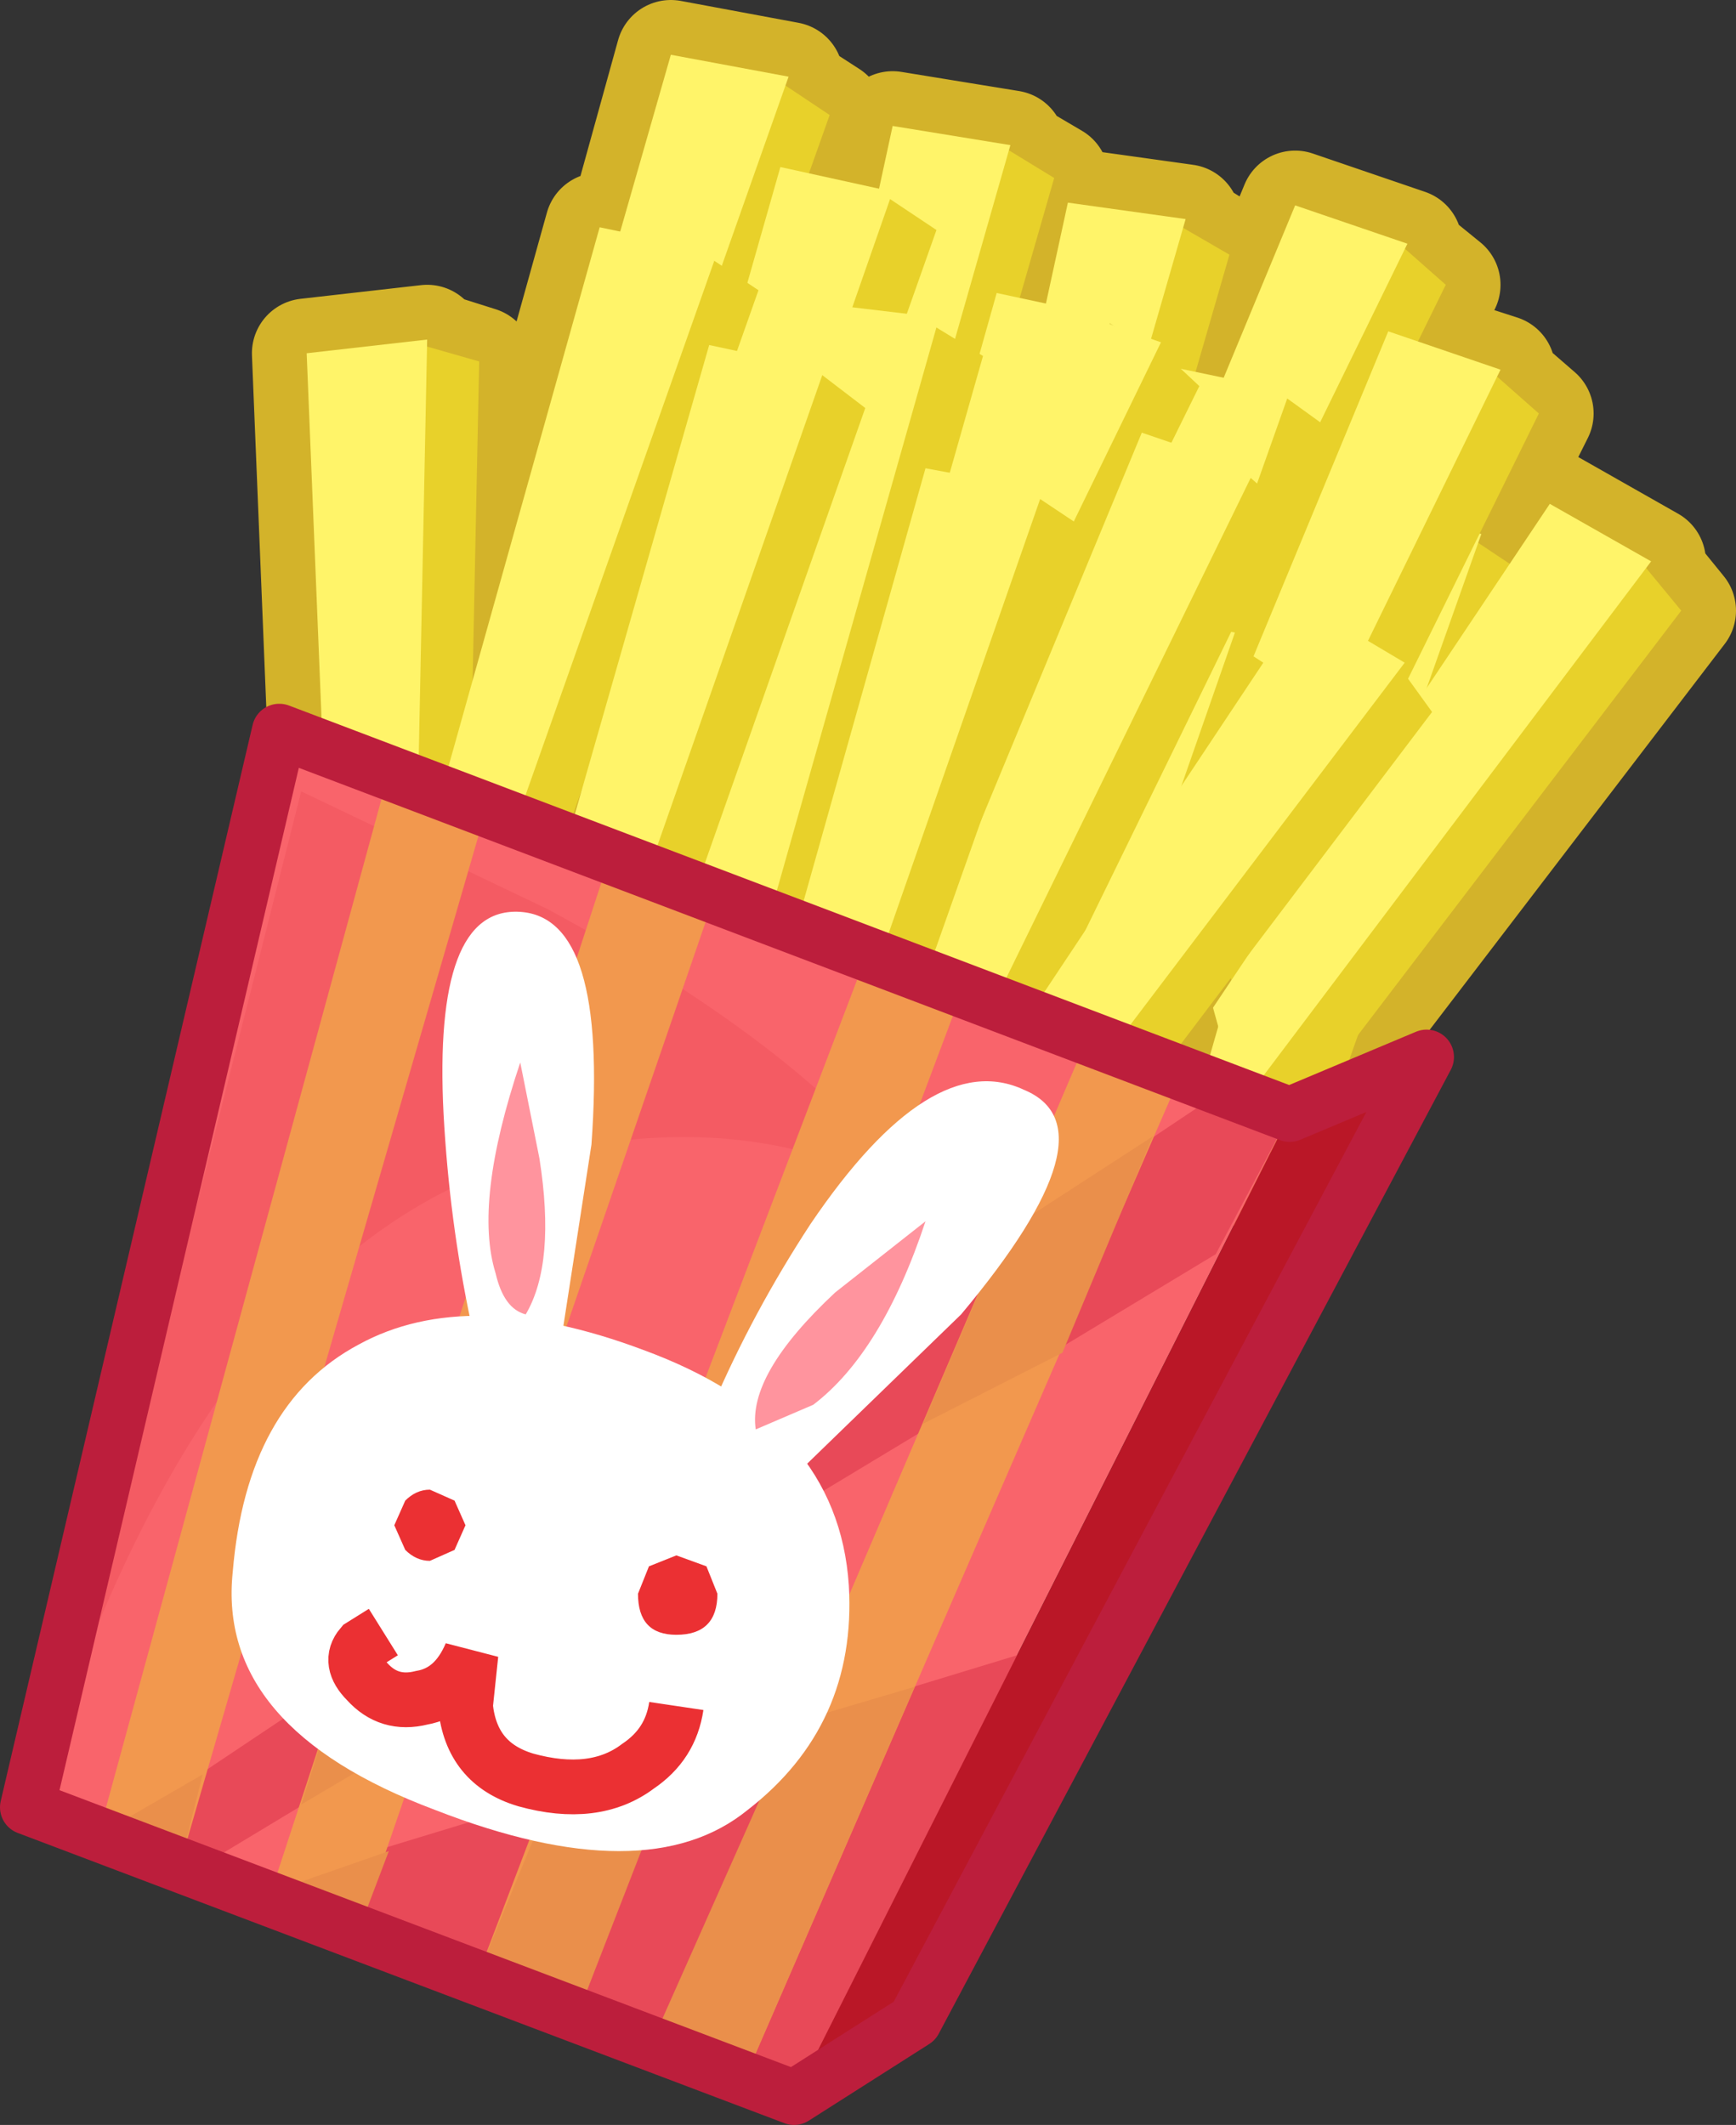 <?xml version="1.0" encoding="UTF-8"?>
<svg id="uuid-26335d52-7511-466d-9753-90cb49fd6c76" data-name="图层 2" xmlns="http://www.w3.org/2000/svg" viewBox="0 0 31.7 38.8">
  <rect x="0" y="0" width="31.7" height="38.8" fill="#333333" stroke="none"/>
  <defs>
    <style>
      .uuid-a8a893b1-2728-46aa-9d74-3dcc6d8d0aa7 {
        fill: #e8d12a;
      }

      .uuid-a8a893b1-2728-46aa-9d74-3dcc6d8d0aa7, .uuid-fa353b0d-6685-457e-98f4-7a7563bff982, .uuid-1fc04f08-35b7-4c16-8a85-5ebc7192669b, .uuid-cf6c40ce-17e3-4761-8068-9a30595f3db5, .uuid-14b268dc-3388-4509-8fd8-959e9be788ed, .uuid-aeba652f-dfd2-442c-956f-bac8dd7fd2df, .uuid-45642e72-bfda-45bd-8406-7f7d78c22e5c, .uuid-19fc5cdb-8290-424f-ae8f-33147bf48429, .uuid-6cacdeb7-df77-48c5-ba3f-12a15599e96b, .uuid-57d77fff-390b-4513-a3e8-19b0ecb58844, .uuid-bf9a7de8-041b-4cf5-82ea-50ac436d5756, .uuid-8e5b8d83-0ee9-42d5-ace0-7ab20e7f8520 {
        fill-rule: evenodd;
      }

      .uuid-fa353b0d-6685-457e-98f4-7a7563bff982 {
        fill: #ff949e;
      }

      .uuid-1fc04f08-35b7-4c16-8a85-5ebc7192669b {
        fill: #fff;
      }

      .uuid-cf6c40ce-17e3-4761-8068-9a30595f3db5 {
        fill: #f9646b;
      }

      .uuid-14b268dc-3388-4509-8fd8-959e9be788ed {
        fill: #eadb53;
      }

      .uuid-aeba652f-dfd2-442c-956f-bac8dd7fd2df {
        fill: #e84958;
      }

      .uuid-45642e72-bfda-45bd-8406-7f7d78c22e5c {
        fill: #f2984e;
      }

      .uuid-1456d741-dd2e-4daf-8c23-99815e6c074d {
        stroke: #eb3033;
      }

      .uuid-1456d741-dd2e-4daf-8c23-99815e6c074d, .uuid-61496c6a-0019-4900-873d-9154586cd2fb, .uuid-92b95512-0cd9-4cb4-84b5-b5edc836c3cb {
        fill: none;
      }

      .uuid-61496c6a-0019-4900-873d-9154586cd2fb {
        stroke: #d3b32a;
        stroke-width: 2px;
      }

      .uuid-61496c6a-0019-4900-873d-9154586cd2fb, .uuid-92b95512-0cd9-4cb4-84b5-b5edc836c3cb {
        stroke-linecap: round;
        stroke-linejoin: round;
      }

      .uuid-19fc5cdb-8290-424f-ae8f-33147bf48429 {
        fill: #fff469;
      }

      .uuid-92b95512-0cd9-4cb4-84b5-b5edc836c3cb {
        stroke: #bc1e3c;
      }

      .uuid-6cacdeb7-df77-48c5-ba3f-12a15599e96b {
        fill: #eb3033;
      }

      .uuid-57d77fff-390b-4513-a3e8-19b0ecb58844 {
        fill: #ea8f4b;
      }

      .uuid-bf9a7de8-041b-4cf5-82ea-50ac436d5756 {
        fill: #f45b63;
      }

      .uuid-8e5b8d83-0ee9-42d5-ace0-7ab20e7f8520 {
        fill: #ba1727;
      }
    </style>
  </defs>
  <g id="uuid-0aa61356-62b7-49ec-84f2-e8d7e6ed1a5d" data-name="图层 1">
    <g id="uuid-d0e3f36d-4fce-4d9b-afd2-9390d3073430" data-name="shape0">
      <path class="uuid-61496c6a-0019-4900-873d-9154586cd2fb" d="m27.4,6.75l-1.55-.5.55-1.05-.8-.65.1-.1-2.05-.7-1.3,3.15-.5-.1.6-2.15-.8-.5v-.15l-2.15-.3-.4,1.85-.45-.15.6-2.15-.85-.5.05-.1-2.15-.35-.25,1.15-1.3-.25.4-1.1-.85-.55.1-.15-2.15-.4-.9,3.25-.4-.1-2.3,8.25.1-5.8-.95-.3v-.1l-2.2.25.45,11.05,1.5,1.1v-.6l.95.7.05-2.95.4.6.25-.55.6.95.9-2.45-.8,2.65,1.05,1.5.15-.6.7.95.85-2.45,1.1,1.45.15-.6.4.5-.4,1.5,1.05,1.5.15-.55.65.95.95-2.75.75,1.4.25-.5.55.95.85-1.75.3.4.2-.55.65.95,1-2.75.7,1.4.25-.5.25.5-.3.5.1.4-.35,1.15,1,1.5.25-.55v.5l1.7-2.6,5.85-7.65-.65-.8.1-.1-1.85-1.05-.75,1.1-.55-.4.05-.15h-.05l1.1-2.2-.75-.65.05-.15Z"/>
      <path class="uuid-a8a893b1-2728-46aa-9d74-3dcc6d8d0aa7" d="m18,14.85l3.5-10.75.95.55-3.35,11.6-1.1-1.4"/>
      <path class="uuid-19fc5cdb-8290-424f-ae8f-33147bf48429" d="m17.15,14.5l2.35-10.8,2.15.3-3.45,11.95-1.05-1.45"/>
      <path class="uuid-a8a893b1-2728-46aa-9d74-3dcc6d8d0aa7" d="m27.8,10.45l-4.05,11.4-1-1.5,4.15-10.5.9.6"/>
      <path class="uuid-19fc5cdb-8290-424f-ae8f-33147bf48429" d="m21.9,19.95l3.05-10.65,2.1.45-4.15,11.7-1-1.5"/>
      <path class="uuid-a8a893b1-2728-46aa-9d74-3dcc6d8d0aa7" d="m20.2,14.45l5.35-10,.85.75-5.35,10.9-.85-1.65"/>
      <path class="uuid-19fc5cdb-8290-424f-ae8f-33147bf48429" d="m19.4,14l4.25-10.25,2.05.7-5.45,11.15-.85-1.6"/>
      <path class="uuid-a8a893b1-2728-46aa-9d74-3dcc6d8d0aa7" d="m28.1,7.55l-5.35,10.85-.85-1.65,5.35-9.95.85.75"/>
      <path class="uuid-19fc5cdb-8290-424f-ae8f-33147bf48429" d="m21.1,16.3l4.25-10.25,2.05.7-5.45,11.15-.85-1.6"/>
      <path class="uuid-a8a893b1-2728-46aa-9d74-3dcc6d8d0aa7" d="m30.7,11.15l-7.35,9.65-.5-1.75,7.15-8.75.7.85"/>
      <path class="uuid-19fc5cdb-8290-424f-ae8f-33147bf48429" d="m30.15,10.25l-7.5,9.95-.5-1.8,6.15-9.2,1.85,1.05"/>
      <path class="uuid-a8a893b1-2728-46aa-9d74-3dcc6d8d0aa7" d="m19.2,17.7l4.2-10.5.9.65-4.05,11.4-1.05-1.55"/>
      <path class="uuid-19fc5cdb-8290-424f-ae8f-33147bf48429" d="m18.35,17.35l3.05-10.65,2.15.45-4.15,11.7-1.05-1.5"/>
      <path class="uuid-a8a893b1-2728-46aa-9d74-3dcc6d8d0aa7" d="m14.8,13.45l3.55-10.75.9.55-3.35,11.65-1.1-1.45"/>
      <path class="uuid-19fc5cdb-8290-424f-ae8f-33147bf48429" d="m13.95,13.15l2.35-10.85,2.15.35-3.4,11.9-1.1-1.4"/>
      <path class="uuid-a8a893b1-2728-46aa-9d74-3dcc6d8d0aa7" d="m10.05,12L14.25,1.5l.9.6-4.05,11.4-1.05-1.5"/>
      <path class="uuid-19fc5cdb-8290-424f-ae8f-33147bf48429" d="m9.2,11.65L12.25,1l2.15.4-4.15,11.75-1.05-1.5"/>
      <path class="uuid-a8a893b1-2728-46aa-9d74-3dcc6d8d0aa7" d="m12.05,14.15l4.15-10.55.9.6-4.05,11.45-1-1.5"/>
      <path class="uuid-19fc5cdb-8290-424f-ae8f-33147bf48429" d="m11.2,13.75l3.05-10.7,2.05.45-4.1,11.75-1-1.5"/>
      <path class="uuid-14b268dc-3388-4509-8fd8-959e9be788ed" d="m16.05,16.35l4.15-10.5.9.65-4.05,11.35-1-1.5"/>
      <path class="uuid-19fc5cdb-8290-424f-ae8f-33147bf48429" d="m15.2,16l3-10.65,2.1.45-4.1,11.7-1-1.5"/>
      <path class="uuid-a8a893b1-2728-46aa-9d74-3dcc6d8d0aa7" d="m13.5,16.65l3.55-10.7.9.55-3.3,11.6-1.15-1.45"/>
      <path class="uuid-19fc5cdb-8290-424f-ae8f-33147bf48429" d="m12.65,16.35l2.4-10.8,2.1.25-3.4,12-1.1-1.45"/>
      <path class="uuid-a8a893b1-2728-46aa-9d74-3dcc6d8d0aa7" d="m18.25,22.2l4.2-10.5.85.55-4,11.45-1.05-1.5"/>
      <path class="uuid-19fc5cdb-8290-424f-ae8f-33147bf48429" d="m17.4,21.8l3.05-10.65,2.1.4-4.1,11.75-1.05-1.5"/>
      <path class="uuid-a8a893b1-2728-46aa-9d74-3dcc6d8d0aa7" d="m15.75,16.3l5.35-10,.8.75-5.35,10.85-.8-1.6"/>
      <path class="uuid-19fc5cdb-8290-424f-ae8f-33147bf48429" d="m14.95,15.8l4.25-10.25,2,.7-5.45,11.2-.8-1.65"/>
      <path class="uuid-a8a893b1-2728-46aa-9d74-3dcc6d8d0aa7" d="m17.4,18.6l5.35-9.95.8.7-5.3,10.85-.85-1.6"/>
      <path class="uuid-19fc5cdb-8290-424f-ae8f-33147bf48429" d="m16.6,18.15l4.25-10.25,2.05.7-5.45,11.15-.85-1.6"/>
      <path class="uuid-a8a893b1-2728-46aa-9d74-3dcc6d8d0aa7" d="m18.35,20.85l7.15-8.75.65.9-7.3,9.65-.5-1.8"/>
      <path class="uuid-19fc5cdb-8290-424f-ae8f-33147bf48429" d="m17.65,20.25l6.15-9.25,1.85,1.1-7.5,9.9-.5-1.75"/>
      <path class="uuid-a8a893b1-2728-46aa-9d74-3dcc6d8d0aa7" d="m7,17.6l.7-11.3,1.05.3-.25,12.1-1.5-1.1"/>
      <path class="uuid-19fc5cdb-8290-424f-ae8f-33147bf48429" d="m6.05,17.5l-.45-11.05,2.2-.25-.25,12.4-1.5-1.1"/>
      <path class="uuid-a8a893b1-2728-46aa-9d74-3dcc6d8d0aa7" d="m8.75,15.25l4.2-10.55.9.6-4.05,11.45-1.05-1.5"/>
      <path class="uuid-19fc5cdb-8290-424f-ae8f-33147bf48429" d="m7.95,14.85l3-10.7,2.15.45-4.15,11.75-1-1.5"/>
      <path class="uuid-a8a893b1-2728-46aa-9d74-3dcc6d8d0aa7" d="m10.75,17.3l4.2-10.5.85.65-4,11.35-1.05-1.5"/>
      <path class="uuid-19fc5cdb-8290-424f-ae8f-33147bf48429" d="m9.9,16.95l3.05-10.65,2.1.45-4.1,11.7-1.05-1.5"/>
      <path class="uuid-a8a893b1-2728-46aa-9d74-3dcc6d8d0aa7" d="m14.75,19.55l4.15-10.5.9.6-4.05,11.45-1-1.55"/>
      <path class="uuid-19fc5cdb-8290-424f-ae8f-33147bf48429" d="m13.9,19.2l3-10.65,2.15.4-4.1,11.75-1.05-1.5"/>
      <path class="uuid-cf6c40ce-17e3-4761-8068-9a30595f3db5" d="m5.1,13.35l18.45,7-9.05,17.95L.5,33,5.1,13.35"/>
      <path class="uuid-bf9a7de8-041b-4cf5-82ea-50ac436d5756" d="m1.45,30.5L5.5,14.45l4.5,2.15c3.27,1.77,5.52,3.53,6.75,5.3-1.63-.97-3.5-1.32-5.6-1.05-4.17.47-7.4,3.68-9.7,9.65"/>
      <path class="uuid-aeba652f-dfd2-442c-956f-bac8dd7fd2df" d="m2,33.5l20.35-13.6,1.2.45-1.35,2.55L3.55,34.15l-1.55-.65"/>
      <path class="uuid-aeba652f-dfd2-442c-956f-bac8dd7fd2df" d="m18.65,30.2l-4.15,8.1-9.8-3.85,13.95-4.25"/>
      <path class="uuid-45642e72-bfda-45bd-8406-7f7d78c22e5c" d="m7.1,14.1l1.8.6-5.6,19.3-1.5-.5L7.1,14.1"/>
      <path class="uuid-45642e72-bfda-45bd-8406-7f7d78c22e5c" d="m11.15,15.6l1.85.9-6.45,18.75-1.6-.7,6.2-18.95"/>
      <path class="uuid-57d77fff-390b-4513-a3e8-19b0ecb58844" d="m6.25,30.6l2.4-1.5-.7,2.4-2.45,1.45.75-2.35"/>
      <path class="uuid-45642e72-bfda-45bd-8406-7f7d78c22e5c" d="m15.8,17.5l1.75.65-6.95,18.5-1.85-.65,7.05-18.5"/>
      <path class="uuid-45642e72-bfda-45bd-8406-7f7d78c22e5c" d="m19.9,18.85l1.65.8-7.95,18.3-1.55-.75,7.85-18.35"/>
      <path class="uuid-57d77fff-390b-4513-a3e8-19b0ecb58844" d="m18.35,22.5l2.7-1.75-1.65,3.95-2.55,1.3,1.5-3.5"/>
      <path class="uuid-8e5b8d83-0ee9-42d5-ace0-7ab20e7f8520" d="m26.05,19.3l-9.35,17.6-2.2,1.4,9.05-17.95,2.5-1.05"/>
      <path class="uuid-57d77fff-390b-4513-a3e8-19b0ecb58844" d="m1.8,33.5l1.9-1.1-.4,1.6-1.5-.5"/>
      <path class="uuid-57d77fff-390b-4513-a3e8-19b0ecb58844" d="m4.95,34.55l2.15-.75-.55,1.45-1.6-.7"/>
      <path class="uuid-57d77fff-390b-4513-a3e8-19b0ecb58844" d="m10,32.95l2.35-.8-1.75,4.5-1.85-.65,1.25-3.05"/>
      <path class="uuid-57d77fff-390b-4513-a3e8-19b0ecb58844" d="m16.7,30.8l-3.1,7.15-1.7-.65,2.6-5.85,2.2-.65"/>
      <path class="uuid-1fc04f08-35b7-4c16-8a85-5ebc7192669b" d="m11.75,24.65c2.37.87,3.62,2.3,3.75,4.3.1,1.7-.52,3.07-1.85,4.1-1.23,1-3.13,1-5.7,0-2.67-1-3.9-2.45-3.7-4.35.17-2.03.93-3.42,2.3-4.15,1.33-.73,3.07-.7,5.2.1"/>
      <path class="uuid-1fc04f08-35b7-4c16-8a85-5ebc7192669b" d="m8.6,24.15c-.27-1.27-.43-2.53-.5-3.8-.13-2.53.33-3.77,1.4-3.7,1.07.07,1.5,1.48,1.3,4.25l-.65,4.2-1.55-.95"/>
      <path class="uuid-1fc04f08-35b7-4c16-8a85-5ebc7192669b" d="m13,25.7c.5-1.17,1.1-2.28,1.8-3.35,1.47-2.17,2.77-2.98,3.9-2.45,1.13.47.75,1.83-1.15,4.1l-3.3,3.2-1.25-1.5"/>
      <path class="uuid-92b95512-0cd9-4cb4-84b5-b5edc836c3cb" d="m23.55,20.35L5.1,13.35.5,33l14,5.3,2.2-1.4,9.35-17.6-2.5,1.05Z"/>
      <path class="uuid-fa353b0d-6685-457e-98f4-7a7563bff982" d="m9.5,19.4l.35,1.75c.2,1.27.12,2.22-.25,2.85-.27-.07-.45-.32-.55-.75-.27-.87-.12-2.15.45-3.85"/>
      <path class="uuid-fa353b0d-6685-457e-98f4-7a7563bff982" d="m16.9,22.3c-.53,1.6-1.22,2.72-2.05,3.35l-1.05.45c-.1-.67.38-1.5,1.45-2.5l1.65-1.3"/>
      <path class="uuid-6cacdeb7-df77-48c5-ba3f-12a15599e96b" d="m8.5,27.85l-.2.45-.45.2c-.17,0-.32-.07-.45-.2l-.2-.45.2-.45c.13-.13.28-.2.45-.2l.45.2.2.45"/>
      <path class="uuid-6cacdeb7-df77-48c5-ba3f-12a15599e96b" d="m13.1,29.1c0,.5-.25.75-.75.75-.47,0-.7-.25-.7-.75l.2-.5.5-.2.55.2.2.5"/>
      <path class="uuid-1456d741-dd2e-4daf-8c23-99815e6c074d" d="m7,29.8l-.4.25c-.17.2-.13.42.1.65.27.3.6.4,1,.3.4-.07.7-.33.9-.8l-.1.95c.07.7.43,1.15,1.1,1.35.83.23,1.52.15,2.05-.25.4-.27.63-.63.7-1.1"/>
    </g>
  </g>
</svg>